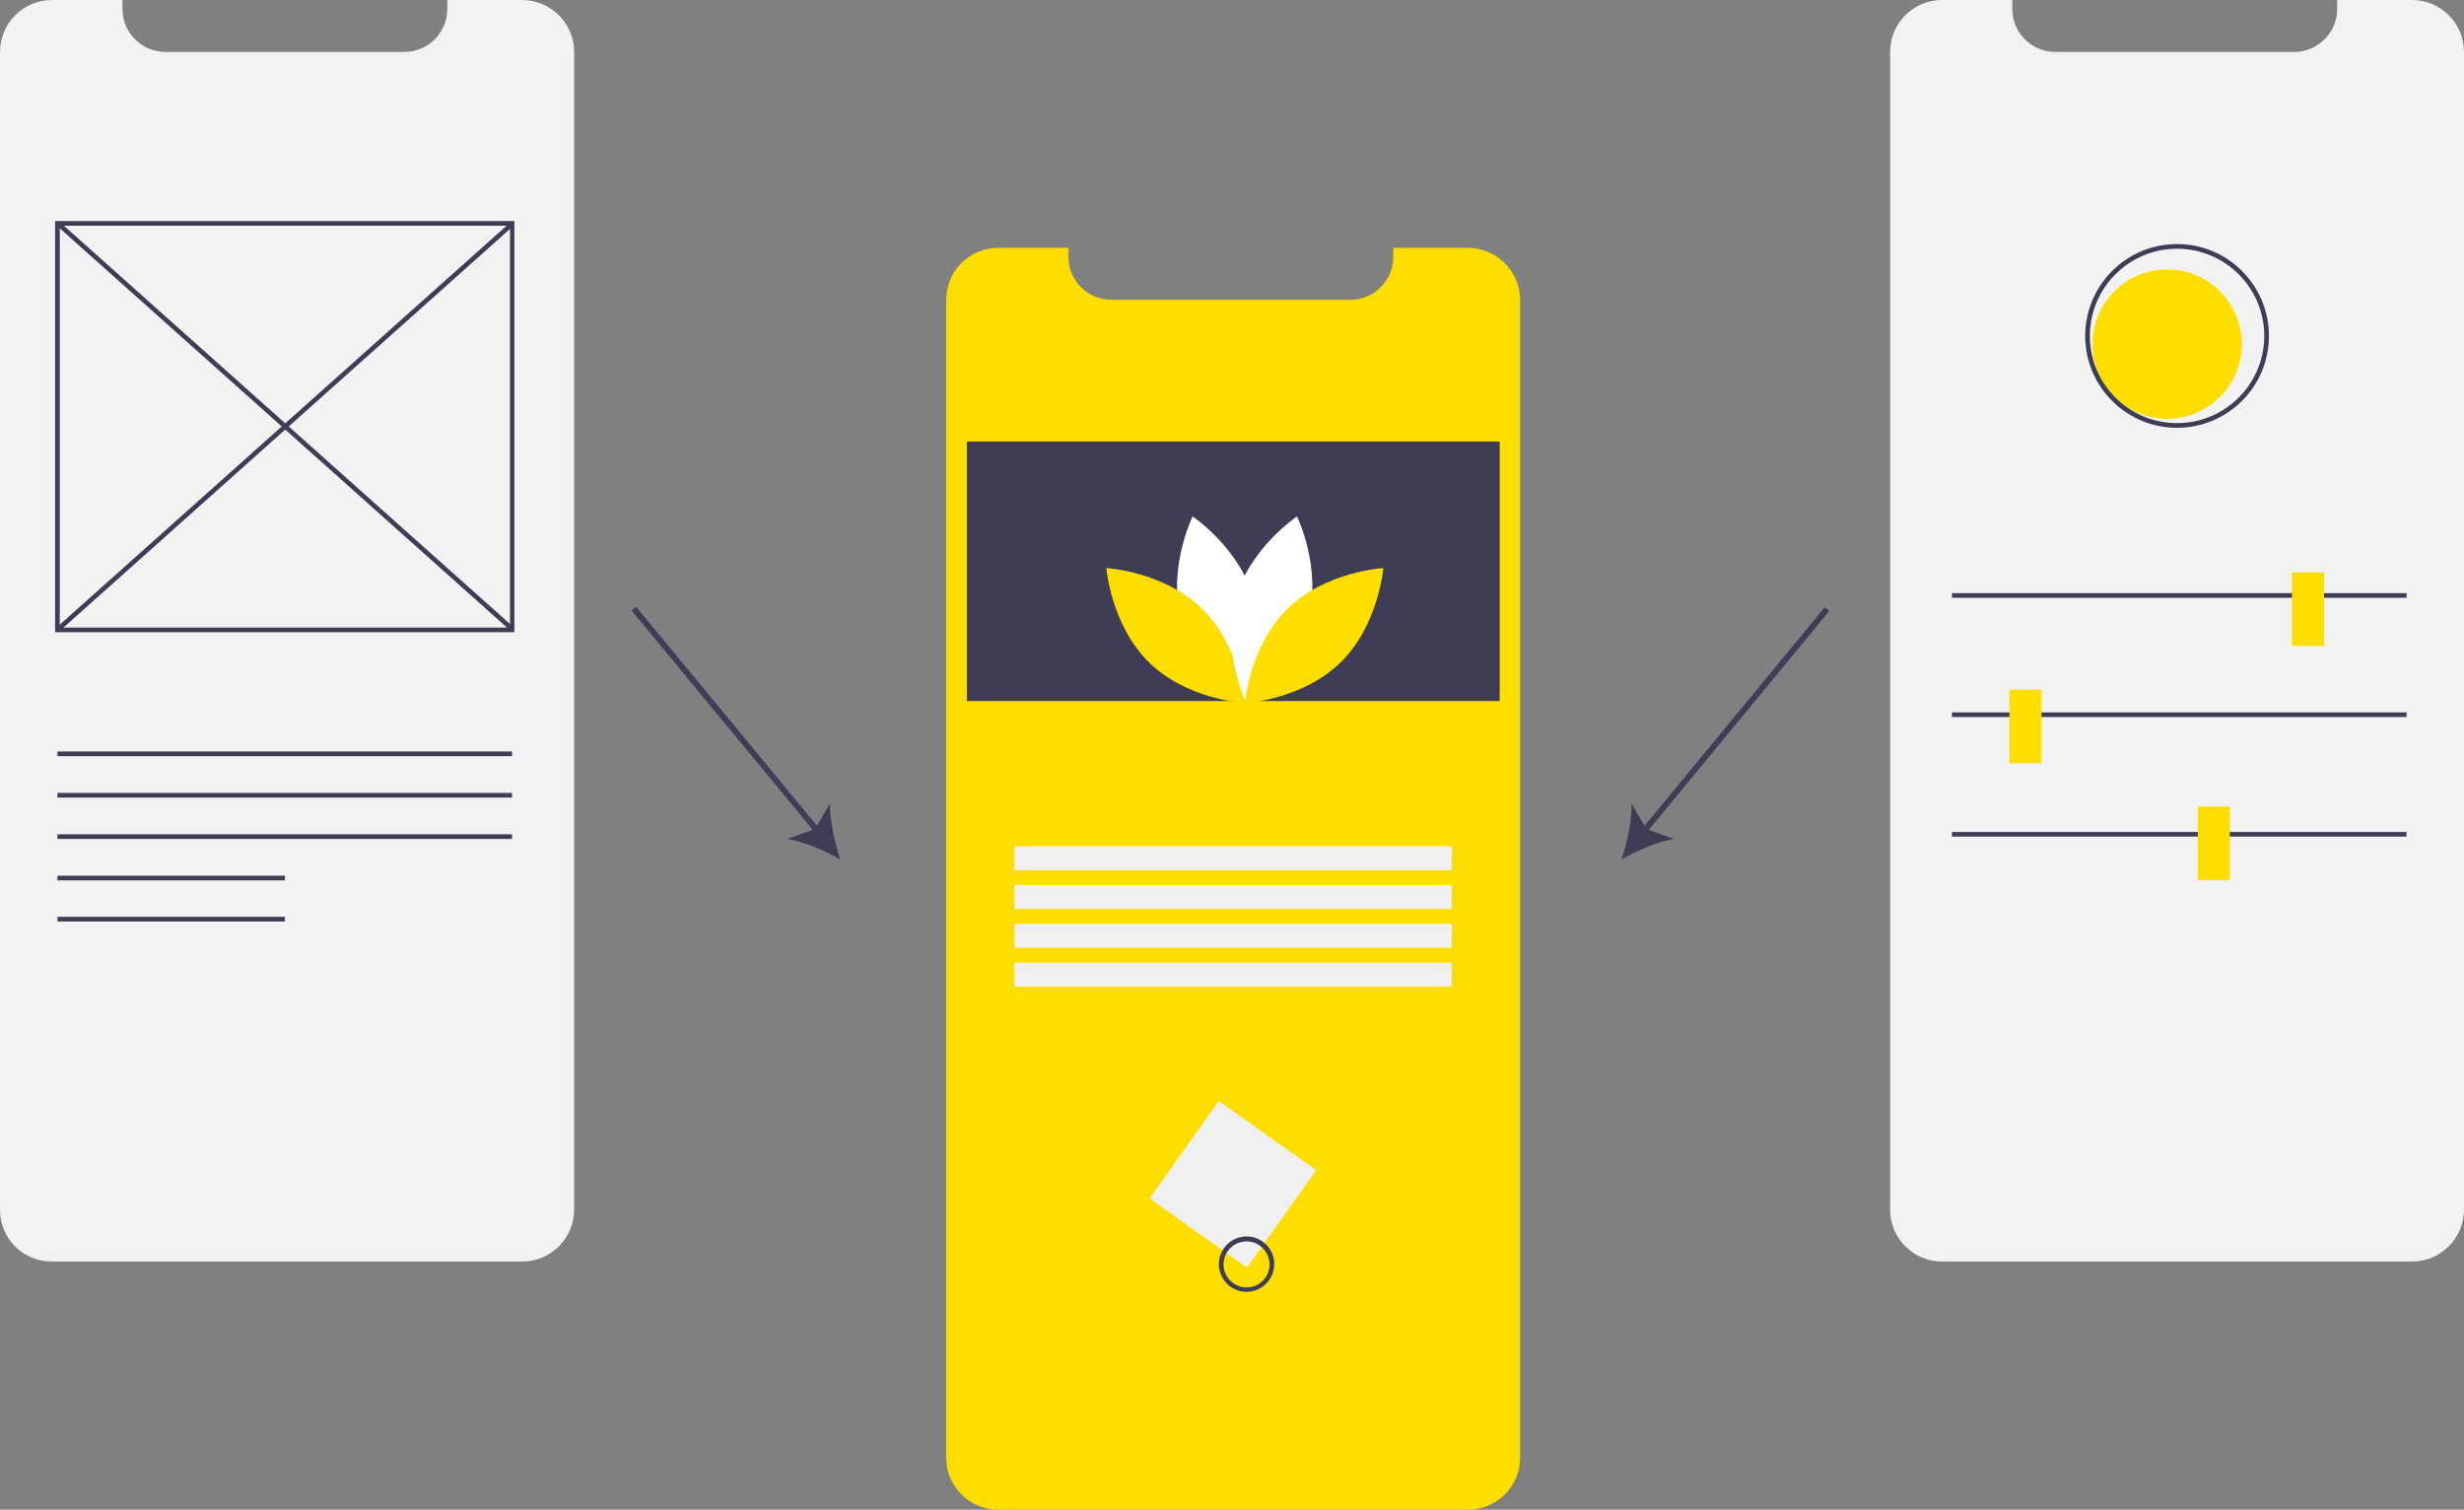 <?xml version="1.0" encoding="UTF-8"?>
<!-- Generator: Adobe Illustrator 27.1.1, SVG Export Plug-In . SVG Version: 6.00 Build 0)  -->
<svg xmlns="http://www.w3.org/2000/svg" xmlns:xlink="http://www.w3.org/1999/xlink" version="1.1" id="Layer_1" x="0px" y="0px" viewBox="0 0 845 517.7" style="enable-background:new 0 0 845 517.7;" xml:space="preserve">
<rect x="0" y="0" width="845" height="517.7" fill="#808080" stroke="none"/>
<style type="text/css">
	.st0{fill:#FEDD00;}
	.st1{fill:#3F3D56;}
	.st2{fill:#FFFFFF;}
	.st3{fill:#F0F0F0;}
	.st4{fill:#F2F2F2;}
</style>
<g>
	<path class="st0" d="M521.3,102.9v397c0,9.8-8,17.8-17.8,17.8H342.3c-9.8,0-17.8-7.9-17.8-17.8c0,0,0,0,0-0.1v-397   c0-9.9,8-17.8,17.8-17.8c0,0,0,0,0,0h24.1v3.1c0,8.1,6.6,14.7,14.7,14.7h82c8.1,0,14.7-6.6,14.7-14.7v-3.1h25.7   C513.3,85.1,521.3,93,521.3,102.9C521.3,102.9,521.3,102.9,521.3,102.9z"></path>
	<rect x="331.6" y="151.4" class="st1" width="182.7" height="89"></rect>
	<path class="st2" d="M405.1,212.5c4.8,17.7,21.2,28.6,21.2,28.6s8.6-17.7,3.8-35.4S409,177.1,409,177.1S400.3,194.8,405.1,212.5z"></path>
	<path class="st0" d="M412.2,208.7c13.1,12.8,14.7,32.4,14.7,32.4s-19.7-1.1-32.8-13.9s-14.7-32.4-14.7-32.4S399,195.9,412.2,208.7z   "></path>
	<path class="st2" d="M448.6,212.5c-4.8,17.7-21.2,28.6-21.2,28.6s-8.6-17.7-3.8-35.4s21.2-28.6,21.2-28.6S453.4,194.8,448.6,212.5z   "></path>
	<path class="st0" d="M441.6,208.7c-13.1,12.8-14.7,32.4-14.7,32.4s19.7-1.1,32.8-13.9c13.1-12.8,14.7-32.4,14.7-32.4   S454.7,195.9,441.6,208.7z"></path>
	<rect x="347.9" y="290.2" class="st3" width="150" height="8.2"></rect>
	<rect x="347.9" y="303.5" class="st3" width="150" height="8.2"></rect>
	<rect x="347.9" y="316.8" class="st3" width="150" height="8.2"></rect>
	<rect x="347.9" y="330.1" class="st3" width="150" height="8.2"></rect>
	
		<rect x="402.4" y="385.4" transform="matrix(0.579 -0.815 0.815 0.579 -152.853 515.773)" class="st3" width="41" height="41"></rect>
	<path class="st1" d="M427.5,443c-5.2,0-9.5-4.2-9.5-9.5c0-5.2,4.2-9.5,9.5-9.5c5.2,0,9.5,4.2,9.5,9.5   C436.9,438.8,432.7,443,427.5,443z M427.5,425.7c-4.3,0-7.9,3.5-7.9,7.9c0,4.3,3.5,7.9,7.9,7.9c4.3,0,7.9-3.5,7.9-7.9l0,0   C435.3,429.2,431.8,425.7,427.5,425.7L427.5,425.7z"></path>
	<path class="st4" d="M196.9,17.8v397c0,9.8-8,17.8-17.8,17.8H17.8C8,432.7,0,424.7,0,414.9c0,0,0,0,0-0.1v-397C0,8,8,0,17.8,0   c0,0,0,0,0,0H42v3.1c0,8.1,6.6,14.7,14.7,14.7h82c8.1,0,14.7-6.6,14.7-14.7V0H179C188.9,0,196.9,8,196.9,17.8   C196.9,17.8,196.9,17.8,196.9,17.8z"></path>
	<path class="st1" d="M176.4,216.8H18.9v-141h157.5V216.8z M20.5,215.2h154.4V77.4H20.5L20.5,215.2z"></path>
	
		<rect x="96.9" y="41.7" transform="matrix(0.666 -0.746 0.746 0.666 -76.496 121.597)" class="st1" width="1.6" height="209.2"></rect>
	
		<rect x="-6.9" y="145.5" transform="matrix(0.746 -0.666 0.666 0.746 -72.65 102.305)" class="st1" width="209.2" height="1.6"></rect>
	<rect x="19.7" y="257.7" class="st1" width="155.9" height="1.6"></rect>
	<rect x="19.7" y="271.9" class="st1" width="155.9" height="1.6"></rect>
	<rect x="19.7" y="286.1" class="st1" width="155.9" height="1.6"></rect>
	<rect x="19.7" y="300.3" class="st1" width="78" height="1.6"></rect>
	<rect x="19.7" y="314.4" class="st1" width="78" height="1.6"></rect>
	<path class="st4" d="M845,17.8v397c0,9.8-8,17.8-17.8,17.8H666c-9.8,0-17.8-7.9-17.8-17.8c0,0,0,0,0-0.1v-397   C648.2,8,656.2,0,666,0c0,0,0,0,0,0h24.1v3.1c0,8.1,6.6,14.7,14.7,14.7h82c8.1,0,14.7-6.6,14.7-14.7V0h25.7C837,0,845,8,845,17.8   C845,17.8,845,17.8,845,17.8z"></path>
	<rect x="669.4" y="203.4" class="st1" width="155.9" height="1.6"></rect>
	<rect x="669.4" y="244.3" class="st1" width="155.9" height="1.6"></rect>
	<rect x="669.4" y="285.3" class="st1" width="155.9" height="1.6"></rect>
	<circle class="st0" cx="743.2" cy="118" r="25.6"></circle>
	<rect x="786" y="196.3" class="st0" width="11" height="25.2"></rect>
	<rect x="689.1" y="236.5" class="st0" width="11" height="25.2"></rect>
	<rect x="753.7" y="276.6" class="st0" width="11" height="25.2"></rect>
	<path class="st1" d="M746.6,146.7c-17.4,0-31.5-14.1-31.5-31.5s14.1-31.5,31.5-31.5s31.5,14.1,31.5,31.5c0,0,0,0,0,0   C778.1,132.6,764,146.7,746.6,146.7z M746.6,85.3c-16.5,0-29.9,13.4-29.9,29.9c0,16.5,13.4,29.9,29.9,29.9   c16.5,0,29.9-13.4,29.9-29.9C776.5,98.7,763.1,85.3,746.6,85.3L746.6,85.3z"></path>
	
		<rect x="248" y="197.5" transform="matrix(0.771 -0.637 0.637 0.771 -100.391 215.089)" class="st1" width="2" height="99.3"></rect>
	<path class="st1" d="M288.2,294.8c-5.2-3-12.5-6.2-18.2-7.1l9.5-3.4l5.1-8.7C284.5,281.3,286.3,289,288.2,294.8z"></path>
	
		<rect x="545.7" y="246.2" transform="matrix(0.636 -0.771 0.771 0.636 25.742 548.971)" class="st1" width="99.3" height="2"></rect>
	<path class="st1" d="M556,294.8c2-5.7,3.7-13.4,3.5-19.2l5.1,8.7l9.5,3.4C568.5,288.6,561.3,291.7,556,294.8z"></path>
</g>
</svg>
